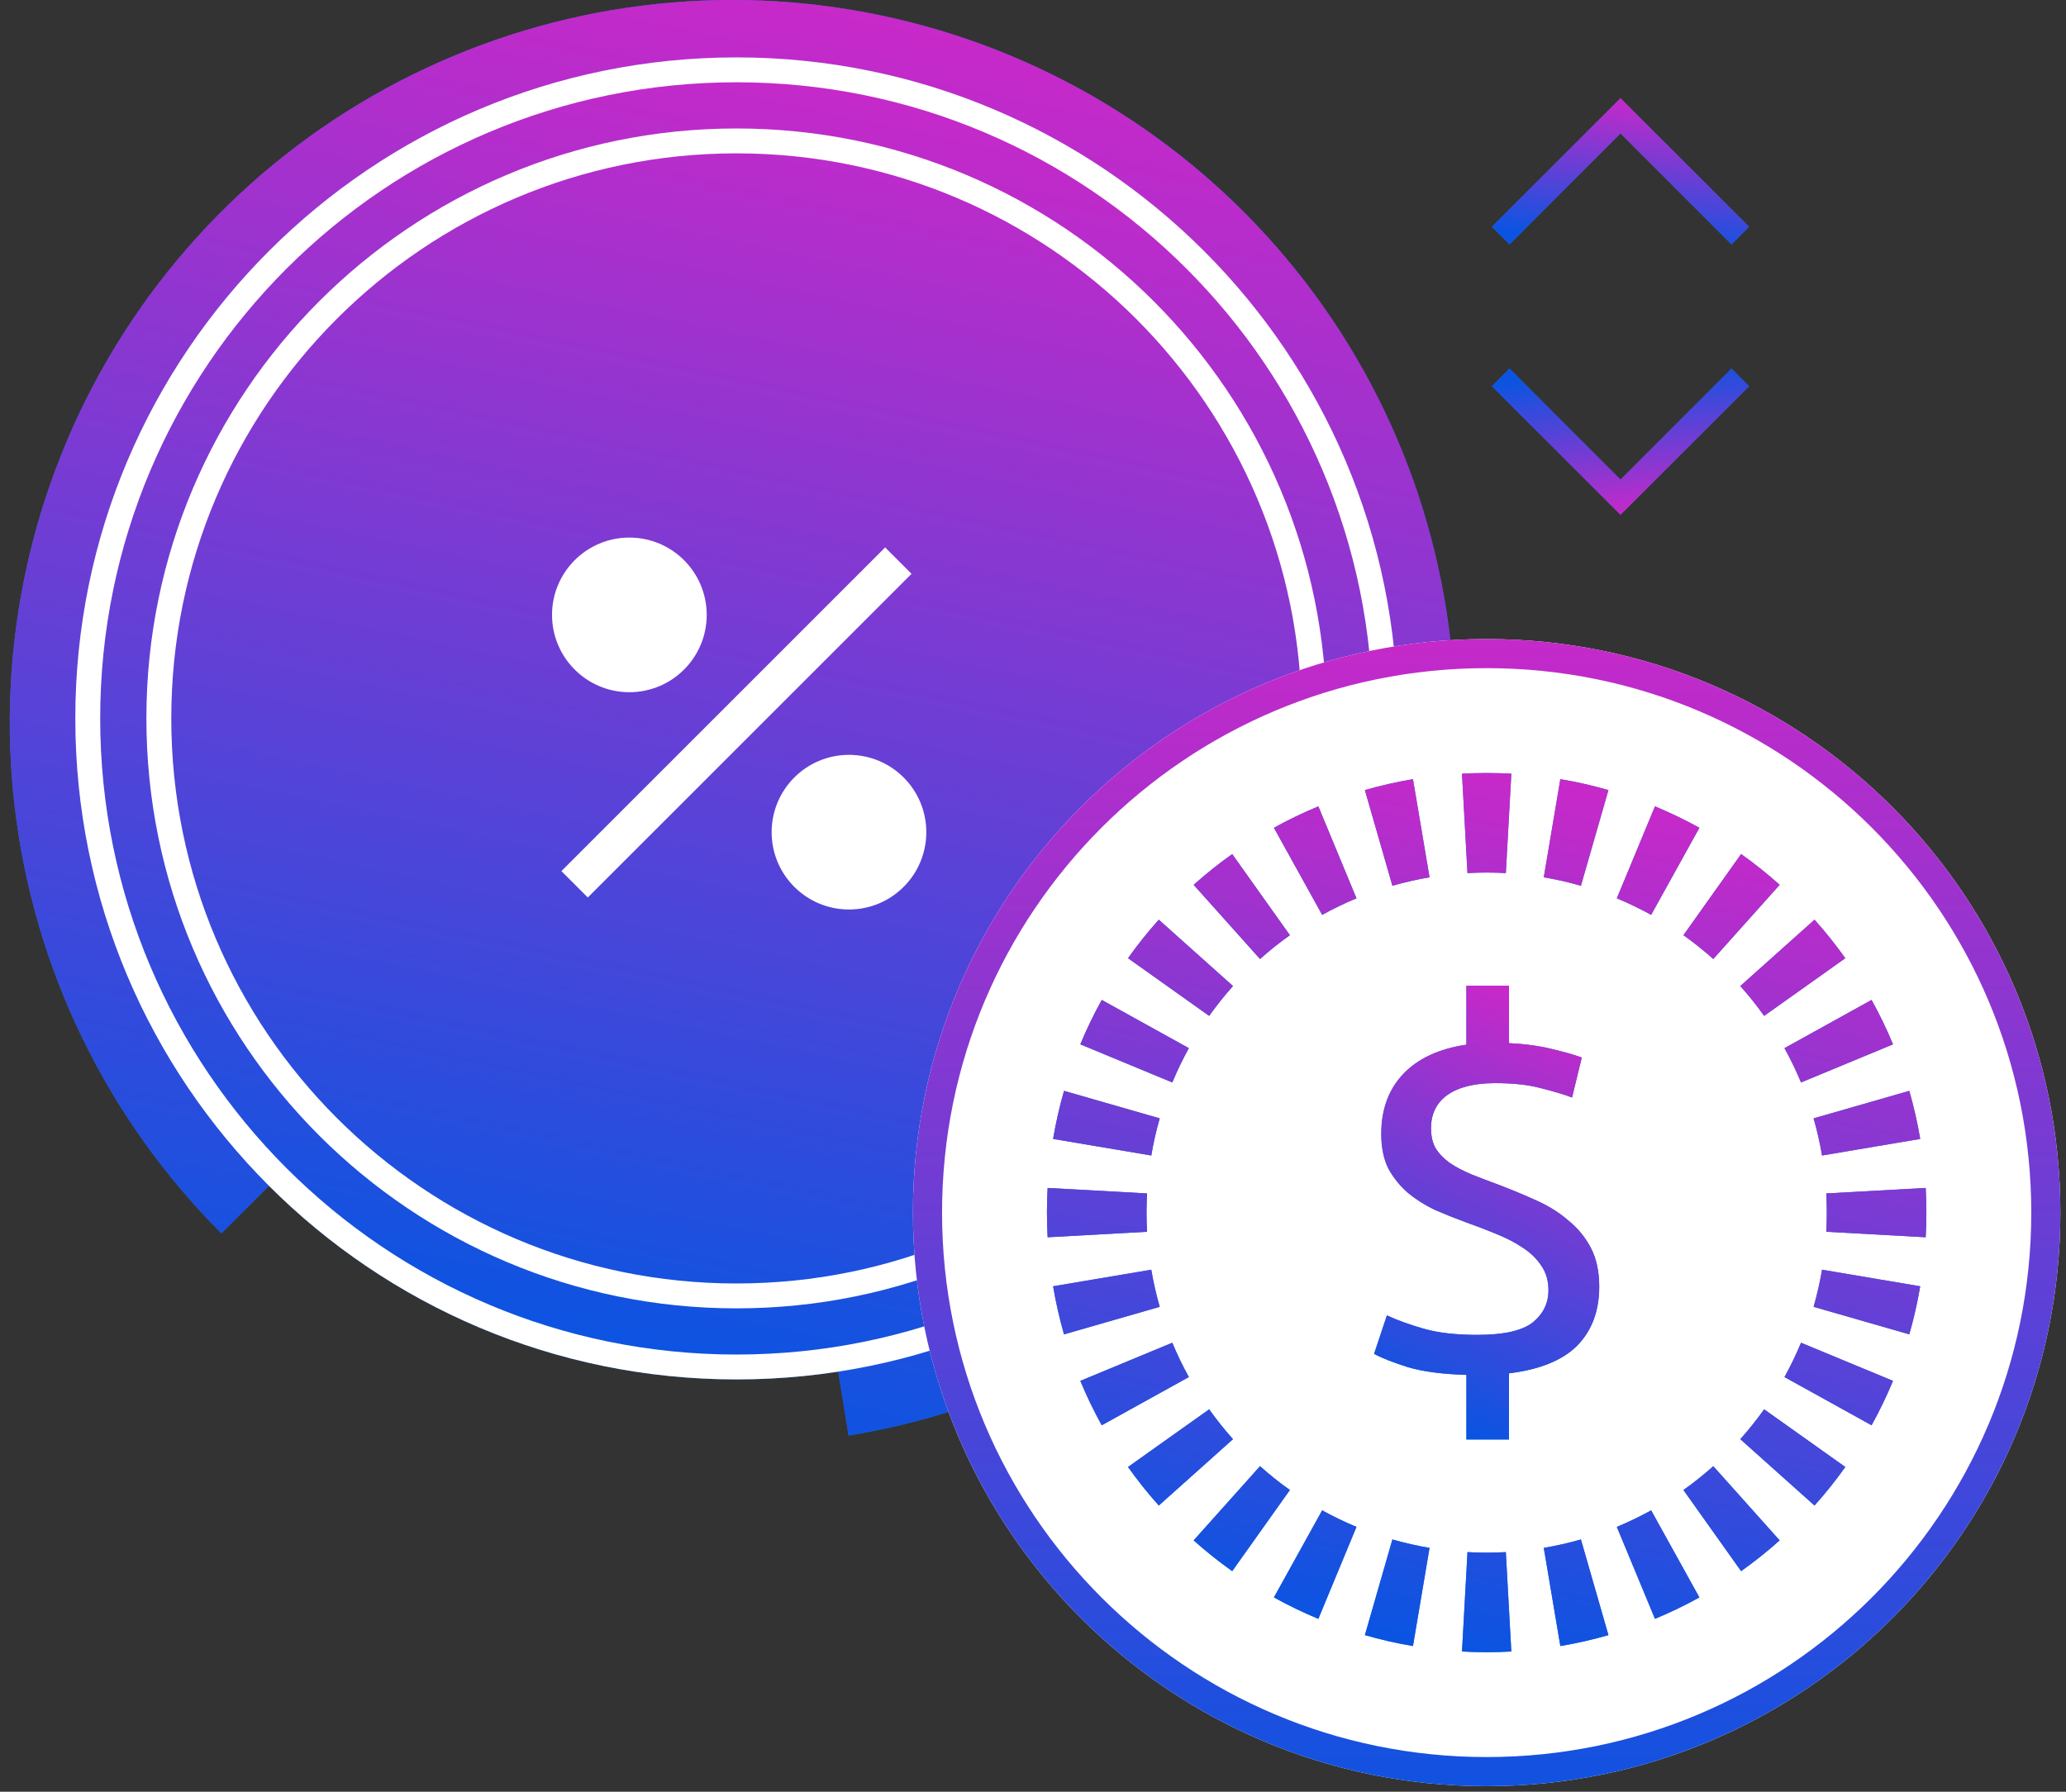 <svg width="166" height="144" viewBox="0 0 166 144" fill="none" xmlns="http://www.w3.org/2000/svg">
<rect x="0" y="0" width="166" height="144" fill="#333333" stroke="none"/>
<path d="M17.792 99.121C8.577 89.907 2.73 77.86 1.191 64.92C-0.347 51.98 2.511 38.898 9.308 27.779C16.105 16.661 26.444 8.152 38.663 3.621C50.881 -0.909 64.269 -1.198 76.671 2.802C89.073 6.801 99.77 14.857 107.04 25.672C114.309 36.487 117.729 49.434 116.75 62.428C115.77 75.423 110.448 87.71 101.639 97.313C92.831 106.917 81.047 113.277 68.185 115.373L58.85 58.064L17.792 99.121Z" fill="#216DDF"/>
<path d="M17.792 99.121C8.577 89.907 2.73 77.86 1.191 64.92C-0.347 51.98 2.511 38.898 9.308 27.779C16.105 16.661 26.444 8.152 38.663 3.621C50.881 -0.909 64.269 -1.198 76.671 2.802C89.073 6.801 99.77 14.857 107.04 25.672C114.309 36.487 117.729 49.434 116.75 62.428C115.77 75.423 110.448 87.71 101.639 97.313C92.831 106.917 81.047 113.277 68.185 115.373L58.85 58.064L17.792 99.121Z" fill="url(#paint0_linear)"/>
<path d="M112.301 57.738C112.301 87.079 88.516 110.863 59.176 110.863C29.836 110.863 6.051 87.079 6.051 57.738C6.051 28.398 29.836 4.613 59.176 4.613C88.516 4.613 112.301 28.398 112.301 57.738Z" fill="#216DDF"/>
<path d="M112.301 57.738C112.301 87.079 88.516 110.863 59.176 110.863C29.836 110.863 6.051 87.079 6.051 57.738C6.051 28.398 29.836 4.613 59.176 4.613C88.516 4.613 112.301 28.398 112.301 57.738Z" fill="url(#paint1_linear)"/>
<path d="M111.301 57.738C111.301 86.526 87.964 109.863 59.176 109.863C30.388 109.863 7.051 86.526 7.051 57.738C7.051 28.951 30.388 5.613 59.176 5.613C87.964 5.613 111.301 28.951 111.301 57.738Z" stroke="white" stroke-width="2"/>
<path d="M105.589 57.738C105.589 83.372 84.809 104.152 59.175 104.152C33.542 104.152 12.762 83.372 12.762 57.738C12.762 32.105 33.542 11.325 59.175 11.325C84.809 11.325 105.589 32.105 105.589 57.738Z" stroke="white" stroke-width="2"/>
<path d="M165.548 97.456C165.548 122.915 144.91 143.553 119.451 143.553C93.992 143.553 73.353 122.915 73.353 97.456C73.353 71.997 93.992 51.358 119.451 51.358C144.91 51.358 165.548 71.997 165.548 97.456Z" fill="white"/>
<path fill-rule="evenodd" clip-rule="evenodd" d="M119.451 141.213C143.618 141.213 163.209 121.622 163.209 97.456C163.209 73.289 143.618 53.698 119.451 53.698C95.284 53.698 75.693 73.289 75.693 97.456C75.693 121.622 95.284 141.213 119.451 141.213ZM119.451 143.553C144.91 143.553 165.548 122.915 165.548 97.456C165.548 71.997 144.91 51.358 119.451 51.358C93.992 51.358 73.353 71.997 73.353 97.456C73.353 122.915 93.992 143.553 119.451 143.553Z" fill="url(#paint2_linear)"/>
<path d="M155.204 97.456C155.204 117.201 139.197 133.208 119.452 133.208C99.706 133.208 83.699 117.201 83.699 97.456C83.699 77.71 99.706 61.703 119.452 61.703C139.197 61.703 155.204 77.71 155.204 97.456Z" fill="white"/>
<path fill-rule="evenodd" clip-rule="evenodd" d="M154.726 99.438L146.738 98.996C146.766 98.487 146.78 97.973 146.78 97.456C146.78 96.938 146.766 96.424 146.738 95.915L154.726 95.474C154.762 96.13 154.78 96.791 154.78 97.456C154.78 98.121 154.762 98.782 154.726 99.438ZM154.286 91.535L146.398 92.866C146.227 91.851 145.999 90.855 145.72 89.882L153.408 87.671C153.771 88.932 154.065 90.221 154.286 91.535ZM152.1 83.932L144.71 86.996C144.317 86.05 143.873 85.13 143.38 84.239L150.378 80.363C151.016 81.515 151.591 82.706 152.1 83.932ZM148.267 77.01L141.746 81.645C141.153 80.81 140.513 80.009 139.831 79.247L145.794 73.914C146.674 74.898 147.5 75.931 148.267 77.01ZM142.993 71.112L137.66 77.075C136.897 76.393 136.097 75.754 135.262 75.16L139.896 68.64C140.975 69.406 142.009 70.232 142.993 71.112ZM136.543 66.528L132.667 73.527C131.777 73.034 130.857 72.589 129.91 72.197L132.975 64.807C134.2 65.315 135.392 65.891 136.543 66.528ZM129.235 63.498L127.024 71.187C126.051 70.907 125.056 70.68 124.041 70.508L125.372 62.62C126.686 62.842 127.975 63.136 129.235 63.498ZM121.433 62.181L120.991 70.168C120.482 70.14 119.968 70.126 119.451 70.126C118.933 70.126 118.419 70.14 117.91 70.168L117.469 62.181C118.125 62.144 118.786 62.126 119.451 62.126C120.116 62.126 120.777 62.144 121.433 62.181ZM113.53 62.62L114.861 70.508C113.846 70.68 112.85 70.907 111.878 71.187L109.666 63.498C110.927 63.136 112.216 62.842 113.53 62.62ZM105.927 64.807L108.991 72.197C108.045 72.589 107.125 73.034 106.234 73.527L102.358 66.528C103.51 65.891 104.701 65.315 105.927 64.807ZM99.005 68.64L103.64 75.16C102.805 75.754 102.004 76.393 101.242 77.075L95.909 71.112C96.893 70.232 97.927 69.406 99.005 68.64ZM93.107 73.914L99.07 79.247C98.388 80.009 97.749 80.81 97.155 81.645L90.635 77.01C91.401 75.931 92.227 74.898 93.107 73.914ZM88.524 80.363L95.522 84.239C95.029 85.13 94.584 86.05 94.192 86.996L86.802 83.932C87.31 82.706 87.886 81.515 88.524 80.363ZM85.493 87.671L93.182 89.882C92.902 90.855 92.675 91.851 92.504 92.866L84.615 91.535C84.837 90.221 85.131 88.932 85.493 87.671ZM84.176 95.474C84.139 96.13 84.121 96.791 84.121 97.456C84.121 98.121 84.139 98.782 84.176 99.438L92.164 98.996C92.135 98.487 92.121 97.973 92.121 97.456C92.121 96.938 92.135 96.424 92.164 95.915L84.176 95.474ZM84.615 103.377L92.504 102.046C92.675 103.061 92.902 104.056 93.182 105.029L85.493 107.24C85.131 105.98 84.837 104.69 84.615 103.377ZM86.802 110.979L94.192 107.915C94.584 108.862 95.029 109.782 95.522 110.672L88.524 114.548C87.886 113.396 87.31 112.205 86.802 110.979ZM90.635 117.901L97.155 113.266C97.749 114.102 98.388 114.902 99.07 115.665L93.107 120.998C92.227 120.014 91.401 118.98 90.635 117.901ZM95.909 123.799L101.242 117.836C102.004 118.518 102.805 119.158 103.64 119.751L99.005 126.272C97.927 125.505 96.893 124.679 95.909 123.799ZM102.358 128.383L106.234 121.385C107.125 121.878 108.045 122.322 108.991 122.715L105.927 130.105C104.701 129.596 103.51 129.021 102.358 128.383ZM109.666 131.413L111.878 123.725C112.85 124.004 113.846 124.232 114.861 124.403L113.53 132.291C112.216 132.07 110.927 131.775 109.666 131.413ZM117.469 132.731L117.91 124.743C118.419 124.771 118.933 124.785 119.451 124.785C119.968 124.785 120.482 124.771 120.991 124.743L121.433 132.731C120.777 132.767 120.116 132.785 119.451 132.785C118.786 132.785 118.125 132.767 117.469 132.731ZM125.372 132.291L124.041 124.403C125.056 124.232 126.051 124.004 127.024 123.725L129.235 131.413C127.975 131.775 126.686 132.07 125.372 132.291ZM132.975 130.105L129.91 122.715C130.857 122.322 131.777 121.878 132.667 121.385L136.543 128.383C135.392 129.021 134.2 129.596 132.975 130.105ZM139.896 126.272L135.262 119.751C136.097 119.158 136.897 118.518 137.66 117.836L142.993 123.799C142.009 124.679 140.975 125.505 139.896 126.272ZM145.794 120.998L139.831 115.665C140.513 114.902 141.153 114.102 141.746 113.266L148.267 117.901C147.5 118.98 146.674 120.014 145.794 120.998ZM150.378 114.548L143.38 110.672C143.873 109.782 144.317 108.862 144.71 107.915L152.1 110.979C151.591 112.205 151.016 113.396 150.378 114.548ZM153.408 107.24L145.72 105.029C145.999 104.056 146.227 103.061 146.398 102.046L154.286 103.377C154.065 104.69 153.771 105.98 153.408 107.24Z" fill="#216DDF"/>
<path fill-rule="evenodd" clip-rule="evenodd" d="M154.726 99.438L146.738 98.996C146.766 98.487 146.78 97.973 146.78 97.456C146.78 96.938 146.766 96.424 146.738 95.915L154.726 95.474C154.762 96.13 154.78 96.791 154.78 97.456C154.78 98.121 154.762 98.782 154.726 99.438ZM154.286 91.535L146.398 92.866C146.227 91.851 145.999 90.855 145.72 89.882L153.408 87.671C153.771 88.932 154.065 90.221 154.286 91.535ZM152.1 83.932L144.71 86.996C144.317 86.05 143.873 85.13 143.38 84.239L150.378 80.363C151.016 81.515 151.591 82.706 152.1 83.932ZM148.267 77.01L141.746 81.645C141.153 80.81 140.513 80.009 139.831 79.247L145.794 73.914C146.674 74.898 147.5 75.931 148.267 77.01ZM142.993 71.112L137.66 77.075C136.897 76.393 136.097 75.754 135.262 75.16L139.896 68.64C140.975 69.406 142.009 70.232 142.993 71.112ZM136.543 66.528L132.667 73.527C131.777 73.034 130.857 72.589 129.91 72.197L132.975 64.807C134.2 65.315 135.392 65.891 136.543 66.528ZM129.235 63.498L127.024 71.187C126.051 70.907 125.056 70.68 124.041 70.508L125.372 62.62C126.686 62.842 127.975 63.136 129.235 63.498ZM121.433 62.181L120.991 70.168C120.482 70.14 119.968 70.126 119.451 70.126C118.933 70.126 118.419 70.14 117.91 70.168L117.469 62.181C118.125 62.144 118.786 62.126 119.451 62.126C120.116 62.126 120.777 62.144 121.433 62.181ZM113.53 62.62L114.861 70.508C113.846 70.68 112.85 70.907 111.878 71.187L109.666 63.498C110.927 63.136 112.216 62.842 113.53 62.62ZM105.927 64.807L108.991 72.197C108.045 72.589 107.125 73.034 106.234 73.527L102.358 66.528C103.51 65.891 104.701 65.315 105.927 64.807ZM99.005 68.64L103.64 75.16C102.805 75.754 102.004 76.393 101.242 77.075L95.909 71.112C96.893 70.232 97.927 69.406 99.005 68.64ZM93.107 73.914L99.07 79.247C98.388 80.009 97.749 80.81 97.155 81.645L90.635 77.01C91.401 75.931 92.227 74.898 93.107 73.914ZM88.524 80.363L95.522 84.239C95.029 85.13 94.584 86.05 94.192 86.996L86.802 83.932C87.31 82.706 87.886 81.515 88.524 80.363ZM85.493 87.671L93.182 89.882C92.902 90.855 92.675 91.851 92.504 92.866L84.615 91.535C84.837 90.221 85.131 88.932 85.493 87.671ZM84.176 95.474C84.139 96.13 84.121 96.791 84.121 97.456C84.121 98.121 84.139 98.782 84.176 99.438L92.164 98.996C92.135 98.487 92.121 97.973 92.121 97.456C92.121 96.938 92.135 96.424 92.164 95.915L84.176 95.474ZM84.615 103.377L92.504 102.046C92.675 103.061 92.902 104.056 93.182 105.029L85.493 107.24C85.131 105.98 84.837 104.69 84.615 103.377ZM86.802 110.979L94.192 107.915C94.584 108.862 95.029 109.782 95.522 110.672L88.524 114.548C87.886 113.396 87.31 112.205 86.802 110.979ZM90.635 117.901L97.155 113.266C97.749 114.102 98.388 114.902 99.07 115.665L93.107 120.998C92.227 120.014 91.401 118.98 90.635 117.901ZM95.909 123.799L101.242 117.836C102.004 118.518 102.805 119.158 103.64 119.751L99.005 126.272C97.927 125.505 96.893 124.679 95.909 123.799ZM102.358 128.383L106.234 121.385C107.125 121.878 108.045 122.322 108.991 122.715L105.927 130.105C104.701 129.596 103.51 129.021 102.358 128.383ZM109.666 131.413L111.878 123.725C112.85 124.004 113.846 124.232 114.861 124.403L113.53 132.291C112.216 132.07 110.927 131.775 109.666 131.413ZM117.469 132.731L117.91 124.743C118.419 124.771 118.933 124.785 119.451 124.785C119.968 124.785 120.482 124.771 120.991 124.743L121.433 132.731C120.777 132.767 120.116 132.785 119.451 132.785C118.786 132.785 118.125 132.767 117.469 132.731ZM125.372 132.291L124.041 124.403C125.056 124.232 126.051 124.004 127.024 123.725L129.235 131.413C127.975 131.775 126.686 132.07 125.372 132.291ZM132.975 130.105L129.91 122.715C130.857 122.322 131.777 121.878 132.667 121.385L136.543 128.383C135.392 129.021 134.2 129.596 132.975 130.105ZM139.896 126.272L135.262 119.751C136.097 119.158 136.897 118.518 137.66 117.836L142.993 123.799C142.009 124.679 140.975 125.505 139.896 126.272ZM145.794 120.998L139.831 115.665C140.513 114.902 141.153 114.102 141.746 113.266L148.267 117.901C147.5 118.98 146.674 120.014 145.794 120.998ZM150.378 114.548L143.38 110.672C143.873 109.782 144.317 108.862 144.71 107.915L152.1 110.979C151.591 112.205 151.016 113.396 150.378 114.548ZM153.408 107.24L145.72 105.029C145.999 104.056 146.227 103.061 146.398 102.046L154.286 103.377C154.065 104.69 153.771 105.98 153.408 107.24Z" fill="url(#paint3_linear)"/>
<path fill-rule="evenodd" clip-rule="evenodd" d="M130.205 7.893L140.537 18.225L139.123 19.64L130.205 10.722L121.287 19.64L119.873 18.225L130.205 7.893Z" fill="#216DDF"/>
<path fill-rule="evenodd" clip-rule="evenodd" d="M130.205 7.893L140.537 18.225L139.123 19.64L130.205 10.722L121.287 19.64L119.873 18.225L130.205 7.893Z" fill="url(#paint4_linear)"/>
<path fill-rule="evenodd" clip-rule="evenodd" d="M130.205 41.372L140.537 31.04L139.123 29.626L130.205 38.544L121.287 29.626L119.873 31.04L130.205 41.372Z" fill="#216DDF"/>
<path fill-rule="evenodd" clip-rule="evenodd" d="M130.205 41.372L140.537 31.04L139.123 29.626L130.205 38.544L121.287 29.626L119.873 31.04L130.205 41.372Z" fill="url(#paint5_linear)"/>
<path d="M46.168 71.07L72.18 45.057" stroke="white" stroke-width="3"/>
<path d="M118.689 107.283C120.804 107.283 122.287 106.954 123.139 106.294C123.991 105.608 124.416 104.742 124.416 103.698C124.416 102.929 124.224 102.27 123.839 101.72C123.482 101.171 122.988 100.69 122.356 100.278C121.752 99.866 121.037 99.495 120.213 99.166C119.417 98.836 118.593 98.52 117.741 98.218C116.917 97.916 116.093 97.586 115.269 97.229C114.472 96.844 113.758 96.391 113.126 95.869C112.494 95.32 111.972 94.674 111.56 93.932C111.175 93.163 110.983 92.229 110.983 91.13C110.983 89.18 111.56 87.587 112.714 86.35C113.895 85.087 115.598 84.29 117.823 83.96V79.222H121.244V83.837C122.452 83.892 123.579 84.043 124.622 84.29C125.666 84.537 126.49 84.771 127.095 84.991L126.312 88.205C125.653 87.957 124.828 87.71 123.839 87.463C122.851 87.188 121.614 87.051 120.131 87.051C118.483 87.051 117.205 87.367 116.299 87.999C115.42 88.63 114.98 89.523 114.98 90.677C114.98 91.309 115.104 91.845 115.351 92.284C115.626 92.724 116.01 93.122 116.505 93.479C116.999 93.809 117.576 94.111 118.235 94.386C118.922 94.66 119.678 94.949 120.502 95.251C121.573 95.663 122.59 96.089 123.551 96.528C124.513 96.968 125.35 97.504 126.065 98.135C126.806 98.74 127.397 99.468 127.837 100.319C128.276 101.171 128.496 102.201 128.496 103.41C128.496 105.36 127.905 106.94 126.724 108.149C125.543 109.33 123.716 110.072 121.244 110.374V115.689H117.823V110.497C115.9 110.442 114.335 110.236 113.126 109.879C111.917 109.495 111.011 109.138 110.406 108.808L111.436 105.717C112.261 106.102 113.249 106.459 114.403 106.789C115.557 107.118 116.986 107.283 118.689 107.283Z" fill="#216DDF"/>
<path d="M118.689 107.283C120.804 107.283 122.287 106.954 123.139 106.294C123.991 105.608 124.416 104.742 124.416 103.698C124.416 102.929 124.224 102.27 123.839 101.72C123.482 101.171 122.988 100.69 122.356 100.278C121.752 99.866 121.037 99.495 120.213 99.166C119.417 98.836 118.593 98.52 117.741 98.218C116.917 97.916 116.093 97.586 115.269 97.229C114.472 96.844 113.758 96.391 113.126 95.869C112.494 95.32 111.972 94.674 111.56 93.932C111.175 93.163 110.983 92.229 110.983 91.13C110.983 89.18 111.56 87.587 112.714 86.35C113.895 85.087 115.598 84.29 117.823 83.96V79.222H121.244V83.837C122.452 83.892 123.579 84.043 124.622 84.29C125.666 84.537 126.49 84.771 127.095 84.991L126.312 88.205C125.653 87.957 124.828 87.71 123.839 87.463C122.851 87.188 121.614 87.051 120.131 87.051C118.483 87.051 117.205 87.367 116.299 87.999C115.42 88.63 114.98 89.523 114.98 90.677C114.98 91.309 115.104 91.845 115.351 92.284C115.626 92.724 116.01 93.122 116.505 93.479C116.999 93.809 117.576 94.111 118.235 94.386C118.922 94.66 119.678 94.949 120.502 95.251C121.573 95.663 122.59 96.089 123.551 96.528C124.513 96.968 125.35 97.504 126.065 98.135C126.806 98.74 127.397 99.468 127.837 100.319C128.276 101.171 128.496 102.201 128.496 103.41C128.496 105.36 127.905 106.94 126.724 108.149C125.543 109.33 123.716 110.072 121.244 110.374V115.689H117.823V110.497C115.9 110.442 114.335 110.236 113.126 109.879C111.917 109.495 111.011 109.138 110.406 108.808L111.436 105.717C112.261 106.102 113.249 106.459 114.403 106.789C115.557 107.118 116.986 107.283 118.689 107.283Z" fill="url(#paint6_linear)"/>
<circle cx="50.569" cy="49.418" r="6.214" fill="white"/>
<circle cx="68.214" cy="66.881" r="6.214" fill="white"/>
<defs>
<linearGradient id="paint0_linear" x1="83.559" y1="0.068" x2="58.85" y2="116.128" gradientUnits="userSpaceOnUse">
<stop stop-color="#CF27C8"/>
<stop offset="1" stop-color="#0B54E1"/>
</linearGradient>
<linearGradient id="paint1_linear" x1="81.783" y1="4.676" x2="59.176" y2="110.863" gradientUnits="userSpaceOnUse">
<stop stop-color="#CF27C8"/>
<stop offset="1" stop-color="#0B54E1"/>
</linearGradient>
<linearGradient id="paint2_linear" x1="119.451" y1="51.358" x2="119.451" y2="143.553" gradientUnits="userSpaceOnUse">
<stop stop-color="#C529C9"/>
<stop offset="1" stop-color="#1152E0"/>
</linearGradient>
<linearGradient id="paint3_linear" x1="134.485" y1="62.168" x2="119.451" y2="132.785" gradientUnits="userSpaceOnUse">
<stop stop-color="#CF27C8"/>
<stop offset="1" stop-color="#0B54E1"/>
</linearGradient>
<linearGradient id="paint4_linear" x1="134.602" y1="7.9" x2="133.138" y2="19.995" gradientUnits="userSpaceOnUse">
<stop stop-color="#CF27C8"/>
<stop offset="1" stop-color="#0B54E1"/>
</linearGradient>
<linearGradient id="paint5_linear" x1="134.602" y1="41.365" x2="133.138" y2="29.271" gradientUnits="userSpaceOnUse">
<stop stop-color="#CF27C8"/>
<stop offset="1" stop-color="#0B54E1"/>
</linearGradient>
<linearGradient id="paint6_linear" x1="123.3" y1="79.243" x2="109.492" y2="111.415" gradientUnits="userSpaceOnUse">
<stop stop-color="#CF27C8"/>
<stop offset="1" stop-color="#0B54E1"/>
</linearGradient>
</defs>
</svg>
